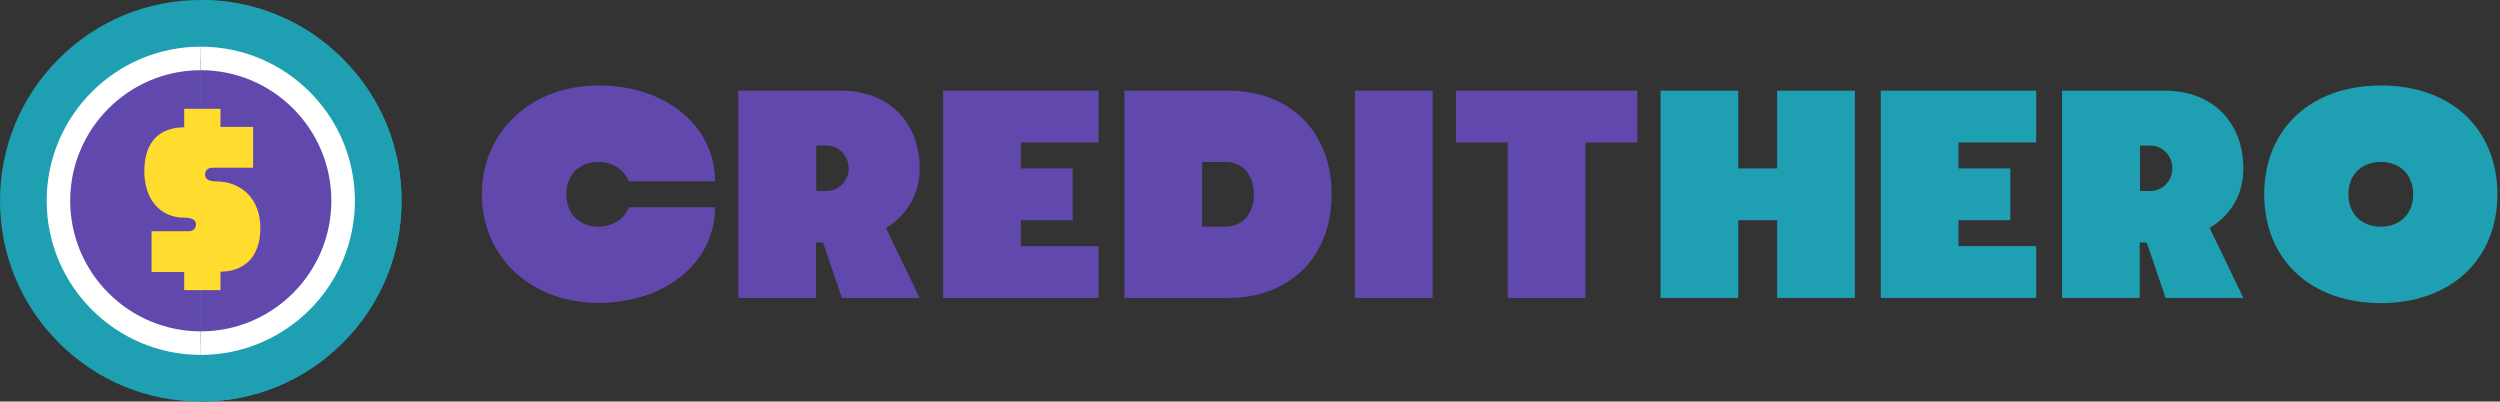 <svg width="193" height="31" viewBox="0 0 193 31" fill="none" xmlns="http://www.w3.org/2000/svg">
<rect x="0" y="0" width="193" height="31" fill="#333333" stroke="none"/>
<path d="M31 15.5C31 19.64 29.388 23.533 26.46 26.46C23.533 29.388 19.64 31 15.5 31C11.36 31 7.467 29.388 4.54 26.46C1.612 23.533 0 19.64 0 15.5C0 11.36 1.612 7.467 4.54 4.54C7.467 1.612 11.36 0 15.5 0C19.64 0 23.533 1.612 26.46 4.54C29.388 7.467 31 11.36 31 15.5Z" fill="#1EA0B2"/>
<path d="M26.489 15.5C26.489 21.569 21.569 26.489 15.5 26.489C9.431 26.489 4.511 21.569 4.511 15.5C4.511 9.431 9.431 4.511 15.5 4.511C21.569 4.511 26.489 9.431 26.489 15.5Z" fill="#6148AC"/>
<path d="M15.5 3.603C8.94 3.603 3.603 8.94 3.603 15.5C3.603 22.06 8.94 27.398 15.5 27.398C22.06 27.398 27.398 22.06 27.398 15.5C27.398 8.94 22.06 3.603 15.5 3.603ZM15.5 25.581C9.941 25.581 5.419 21.059 5.419 15.5C5.419 9.941 9.941 5.419 15.5 5.419C21.059 5.419 25.581 9.941 25.581 15.5C25.581 21.059 21.059 25.581 15.5 25.581Z" fill="white"/>
<path d="M31 15.5C31 19.64 29.388 23.533 26.46 26.46C23.533 29.388 19.64 31 15.5 31V0C19.64 0 23.533 1.612 26.46 4.54C29.388 7.467 31 11.36 31 15.5Z" fill="#1EA0B2"/>
<path d="M26.489 15.5C26.489 21.569 21.569 26.489 15.5 26.489V4.511C21.569 4.511 26.489 9.431 26.489 15.5Z" fill="#6148AC"/>
<path d="M27.398 15.5C27.398 22.06 22.06 27.398 15.5 27.398V25.581C21.059 25.581 25.581 21.059 25.581 15.5C25.581 9.941 21.059 5.419 15.5 5.419V3.603C22.06 3.603 27.398 8.94 27.398 15.5Z" fill="white"/>
<path d="M14.22 22.4H17.02V20.972C18.672 20.972 20.1 20.02 20.1 17.584C20.1 15.428 18.714 14 16.642 14C15.97 14 15.83 13.72 15.83 13.468C15.83 13.23 15.97 12.95 16.418 12.95H19.54V9.8H17.02V8.4H14.22V9.828C12.484 9.828 11.14 10.78 11.14 13.216C11.14 15.372 12.358 16.8 14.192 16.8C14.99 16.8 15.13 17.08 15.13 17.332C15.13 17.57 14.99 17.85 14.542 17.85H11.7V21H14.22V22.4Z" fill="#FFDC2E"/>
<path d="M55.2 16H48.56C48.22 16.9 47.28 17.5 46.2 17.5C44.72 17.5 43.72 16.5 43.72 15C43.72 13.5 44.72 12.5 46.2 12.5C47.28 12.5 48.2 13.1 48.54 14H55.2C55.2 9.74 51.4 6.58 46.2 6.6C41 6.6 37.2 10.16 37.2 15C37.2 19.84 41 23.38 46.2 23.38C51.4 23.38 55.2 20.24 55.2 16ZM70.998 13.02C70.998 9.42 68.598 7.02 64.998 7H56.998V23H62.998V18.72H63.538L64.998 23H70.998L68.398 17.6C70.038 16.6 70.998 15 70.998 13.02ZM63.018 11.24H63.838C64.778 11.24 65.518 12.04 65.518 13C65.518 13.96 64.758 14.74 63.838 14.74H63.018V11.24ZM84.808 11V7H72.808V23H84.808V19H78.808V17H82.808V13H78.808V11H84.808ZM94.821 7H86.801V23H94.821C99.621 23 102.801 19.8 102.801 15C102.801 10.2 99.621 7 94.821 7ZM94.621 17.5H92.801V12.5H94.621C95.921 12.5 96.801 13.5 96.801 15C96.801 16.5 95.921 17.5 94.621 17.5ZM104.602 23H110.602V7H104.602V23ZM112.399 7V11H116.399V23H122.399V11H126.399V7H112.399Z" fill="#6148AC"/>
<path d="M137.194 7V13H134.194V7H128.194V23H134.194V17H137.194V23H143.194V7H137.194ZM157.195 11V7H145.195V23H157.195V19H151.195V17H155.195V13H151.195V11H157.195ZM173.187 13.02C173.187 9.42 170.787 7.02 167.187 7H159.187V23H165.187V18.72H165.727L167.187 23H173.187L170.587 17.6C172.227 16.6 173.187 15 173.187 13.02ZM165.207 11.24H166.027C166.967 11.24 167.707 12.04 167.707 13C167.707 13.96 166.947 14.74 166.027 14.74H165.207V11.24ZM183.797 23.4C189.197 23.4 192.797 20.04 192.797 15C192.797 9.94 189.197 6.58 183.797 6.6C178.397 6.6 174.797 9.96 174.797 15C174.797 20.04 178.397 23.4 183.797 23.4ZM183.797 17.5C182.297 17.5 181.297 16.5 181.297 15C181.297 13.5 182.297 12.5 183.797 12.5C185.297 12.5 186.297 13.5 186.297 15C186.297 16.5 185.297 17.5 183.797 17.5Z" fill="#1EA0B2"/>
</svg>
